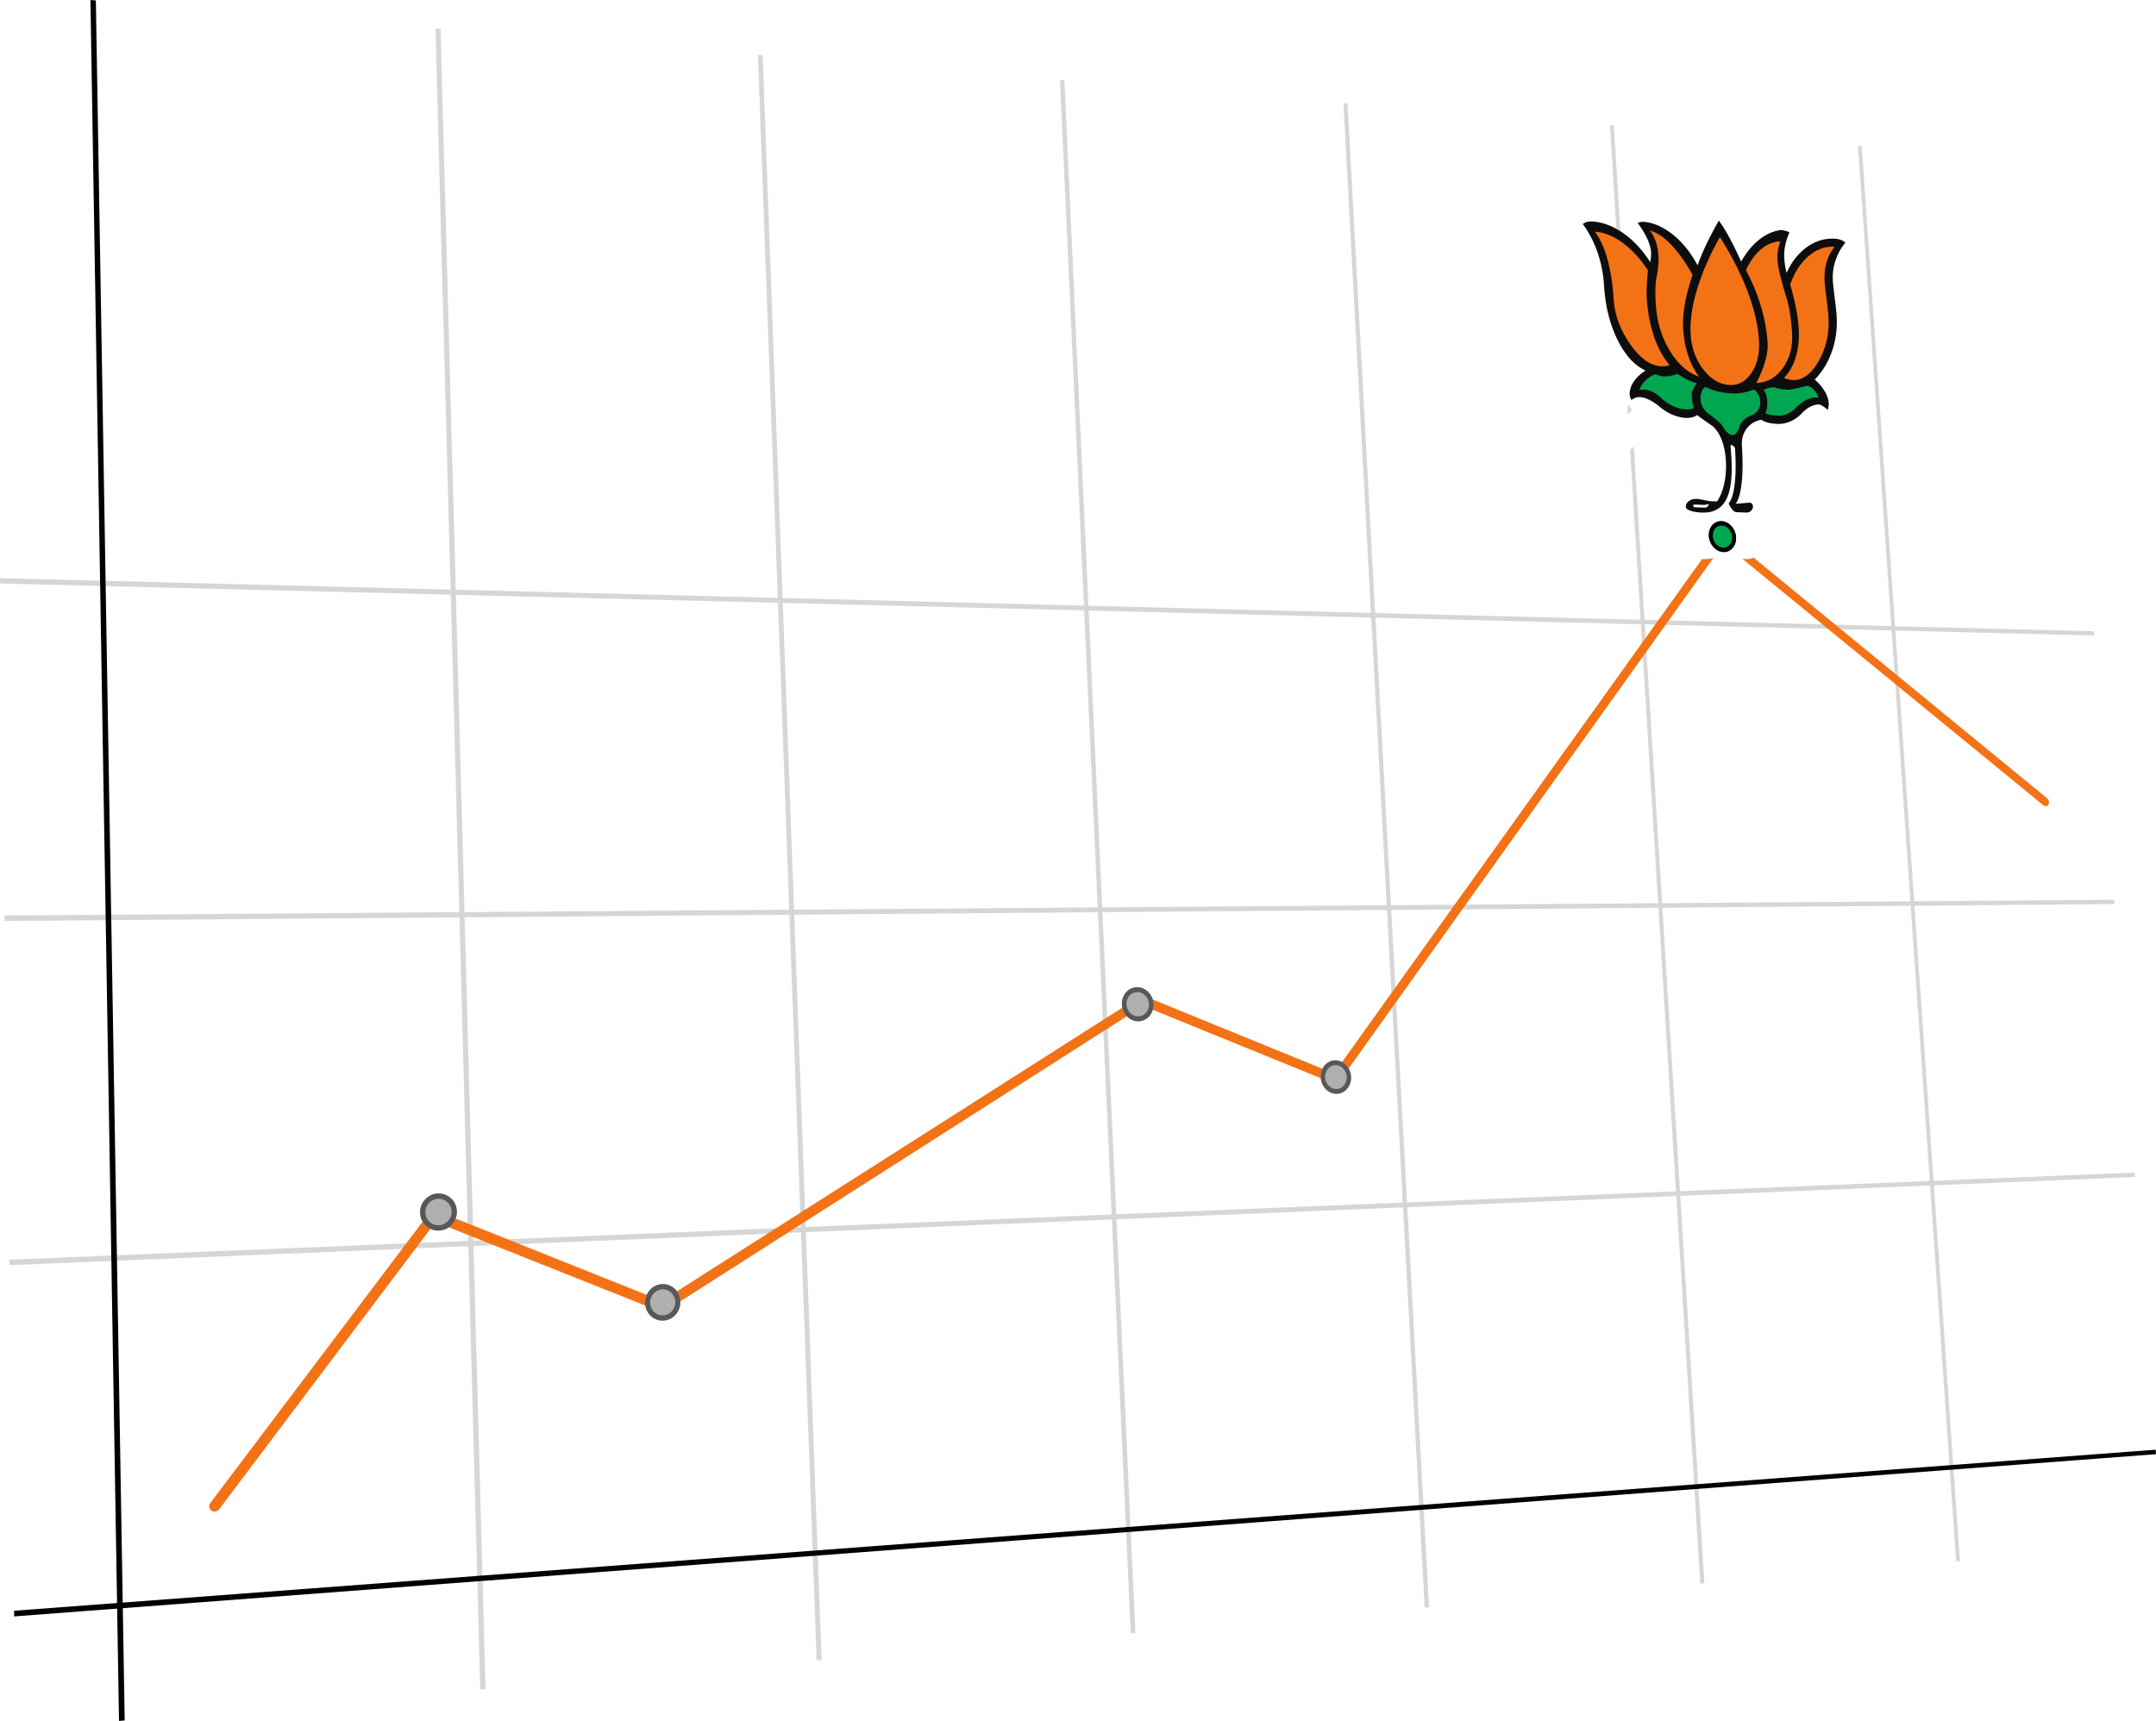 <svg id="img_mission" xmlns="http://www.w3.org/2000/svg" xmlns:xlink="http://www.w3.org/1999/xlink" width="446.378" height="356.376" viewBox="0 0 446.378 356.376">
  <defs>
    <filter id="path14" x="301.358" y="24.797" width="110.746" height="116.299" filterUnits="userSpaceOnUse">
      <feOffset dy="8" input="SourceAlpha"/>
      <feGaussianBlur stdDeviation="8" result="blur"/>
      <feFlood flood-opacity="0.161"/>
      <feComposite operator="in" in2="blur"/>
      <feComposite in="SourceGraphic"/>
    </filter>
  </defs>
  <g id="Path_19" data-name="Path 19" transform="translate(90.165 5.883)" fill="none">
    <path d="M.524.043,9.811,343.951" stroke="none"/>
    <path d="M 10.359 343.904 L 9.264 343.999 L -0 0 L 1.048 0.086 L 10.359 343.904 Z" stroke="none" fill="#d6d6d6"/>
  </g>
  <g id="Path_20" data-name="Path 20" transform="translate(156.927 11.38)" fill="none">
    <path d="M.49.04,12.666,332.41" stroke="none"/>
    <path d="M 13.176 332.365 L 12.155 332.454 L 0 0 L 0.981 0.081 L 13.176 332.365 Z" stroke="none" fill="#d6d6d6"/>
  </g>
  <g id="Path_21" data-name="Path 21" transform="translate(219.455 16.528)" fill="none">
    <path d="M.46.038,15.135,321.617" stroke="none"/>
    <path d="M 15.612 321.575 L 14.658 321.658 L 0 0 L 0.919 0.076 L 15.612 321.575 Z" stroke="none" fill="#d6d6d6"/>
  </g>
  <g id="Path_22" data-name="Path 22" transform="translate(278.138 21.36)" fill="none">
    <path d="M.432.035,17.274,311.5" stroke="none"/>
    <path d="M 17.721 311.465 L 16.826 311.542 L -0 -0 L 0.864 0.071 L 17.721 311.465 Z" stroke="none" fill="#d6d6d6"/>
  </g>
  <g id="Path_23" data-name="Path 23" transform="translate(333.32 25.904)" fill="none">
    <path d="M.406.033,19.127,302.007" stroke="none"/>
    <path d="M 19.547 301.971 L 18.708 302.044 L -0 -0 L 0.813 0.067 L 19.547 301.971 Z" stroke="none" fill="#d6d6d6"/>
  </g>
  <g id="Path_24" data-name="Path 24" transform="translate(384.678 30.133)" fill="none">
    <path d="M.384.032,20.717,293.181" stroke="none"/>
    <path d="M 21.112 293.147 L 20.321 293.215 L -0 0 L 0.767 0.063 L 21.112 293.147 Z" stroke="none" fill="#d6d6d6"/>
  </g>
  <g id="Path_11" data-name="Path 11" transform="translate(2.92 300.209)" fill="none">
    <path d="M.008,33.933,443.423.461" stroke="none"/>
    <path d="M 443.457 0.923 L 0.016 34.519 L 0 33.347 L 443.388 -0 L 443.457 0.923 Z" stroke="none" fill="#000"/>
  </g>
  <g id="Path_14" data-name="Path 14" transform="translate(1.927 242.815)" fill="none">
    <path d="M.008,18.609,440.1.455" stroke="none"/>
    <path d="M 440.13 0.909 L 0.016 19.183 L 0 18.035 L 440.062 0 L 440.13 0.909 Z" stroke="none" fill="#d6d6d6"/>
  </g>
  <g id="Path_16" data-name="Path 16" transform="translate(0.954 186.327)" fill="none">
    <path d="M.008,3.824,436.817.447" stroke="none"/>
    <path d="M 436.85 0.894 L 0.015 4.387 L 0 3.261 L 436.783 0 L 436.85 0.894 Z" stroke="none" fill="#d6d6d6"/>
  </g>
  <g id="Path_18" data-name="Path 18" transform="translate(0 119.731)" fill="none">
    <path d="M.008.551,433.586,11.435" stroke="none"/>
    <path d="M 433.619 11.875 L 0.015 1.103 L 0 -0 L 433.553 10.995 L 433.619 11.875 Z" stroke="none" fill="#d6d6d6"/>
  </g>
  <g id="Path_12" data-name="Path 12" transform="translate(18.722)" fill="none">
    <path d="M.562.046,6.506,356.325" stroke="none"/>
    <path d="M 7.095 356.274 L 5.918 356.376 L 0 0 L 1.123 0.092 L 7.095 356.274 Z" stroke="none" fill="#000"/>
  </g>
  <g id="Path_7" data-name="Path 7" transform="translate(38.751 99.045)" fill="none" stroke-linecap="round" stroke-linejoin="round">
    <path d="M5.712,212.839l45.356-60.157,47.307,18.873,99.43-63.415,39.933,16.279L317.918,12.271l66.8,54.735" stroke="none"/>
    <path d="M 5.733 213.981 C 5.67 213.985 5.606 213.984 5.543 213.978 C 5.48 213.972 5.417 213.96 5.356 213.943 C 5.294 213.926 5.234 213.904 5.175 213.876 C 5.117 213.848 5.06 213.814 5.006 213.775 C 4.881 213.684 4.781 213.571 4.708 213.444 C 4.636 213.318 4.589 213.178 4.571 213.034 C 4.553 212.889 4.563 212.74 4.601 212.595 C 4.64 212.45 4.707 212.308 4.805 212.179 L 50.203 152.023 C 50.254 151.955 50.312 151.894 50.375 151.841 C 50.438 151.788 50.506 151.743 50.578 151.706 C 50.65 151.668 50.725 151.639 50.803 151.619 C 50.88 151.598 50.96 151.586 51.04 151.583 C 51.077 151.582 51.114 151.582 51.151 151.585 C 51.188 151.587 51.225 151.591 51.262 151.598 C 51.299 151.604 51.335 151.612 51.372 151.622 C 51.408 151.632 51.444 151.645 51.48 151.659 L 98.281 170.354 L 197.31 107.269 C 197.344 107.247 197.38 107.228 197.416 107.211 C 197.452 107.195 197.489 107.181 197.527 107.169 C 197.564 107.158 197.603 107.15 197.641 107.143 C 197.68 107.137 197.719 107.134 197.759 107.133 C 197.788 107.133 197.817 107.134 197.847 107.136 C 197.876 107.139 197.906 107.143 197.935 107.149 C 197.965 107.154 197.994 107.161 198.023 107.17 C 198.052 107.178 198.081 107.188 198.109 107.2 L 237.417 123.244 L 317.271 11.652 C 317.307 11.601 317.348 11.557 317.392 11.519 C 317.436 11.481 317.484 11.45 317.535 11.425 C 317.585 11.401 317.638 11.383 317.692 11.371 C 317.747 11.36 317.803 11.355 317.859 11.357 C 317.901 11.358 317.942 11.364 317.983 11.372 C 318.025 11.381 318.066 11.393 318.107 11.409 C 318.148 11.425 318.188 11.445 318.228 11.468 C 318.267 11.491 318.306 11.518 318.344 11.549 L 385.107 66.284 C 385.196 66.357 385.27 66.447 385.328 66.547 C 385.385 66.647 385.426 66.757 385.45 66.87 C 385.473 66.983 385.478 67.1 385.464 67.213 C 385.451 67.326 385.417 67.436 385.364 67.536 C 385.331 67.596 385.293 67.649 385.251 67.694 C 385.208 67.74 385.162 67.778 385.112 67.809 C 385.061 67.84 385.008 67.863 384.953 67.879 C 384.898 67.894 384.84 67.902 384.782 67.902 C 384.744 67.902 384.705 67.898 384.666 67.891 C 384.628 67.884 384.589 67.873 384.551 67.859 C 384.512 67.844 384.474 67.826 384.437 67.804 C 384.399 67.783 384.363 67.757 384.327 67.728 L 318.122 13.51 L 238.45 125.049 C 238.41 125.105 238.364 125.156 238.314 125.2 C 238.265 125.244 238.211 125.281 238.155 125.312 C 238.099 125.342 238.039 125.366 237.978 125.382 C 237.917 125.399 237.854 125.408 237.79 125.41 C 237.762 125.411 237.734 125.41 237.706 125.408 C 237.677 125.406 237.649 125.402 237.621 125.397 C 237.593 125.392 237.564 125.385 237.536 125.377 C 237.508 125.368 237.48 125.359 237.452 125.348 L 197.923 109.252 L 98.914 172.473 C 98.876 172.497 98.836 172.519 98.795 172.538 C 98.755 172.557 98.713 172.574 98.671 172.587 C 98.628 172.601 98.585 172.611 98.542 172.619 C 98.498 172.627 98.455 172.632 98.411 172.634 C 98.375 172.636 98.339 172.636 98.304 172.634 C 98.268 172.632 98.233 172.628 98.197 172.622 C 98.162 172.616 98.127 172.608 98.092 172.599 C 98.057 172.589 98.023 172.578 97.989 172.564 L 51.427 154.012 L 6.619 213.498 C 6.563 213.571 6.501 213.636 6.434 213.694 C 6.367 213.751 6.294 213.801 6.219 213.841 C 6.143 213.881 6.063 213.914 5.982 213.937 C 5.901 213.961 5.817 213.976 5.733 213.981 Z" stroke="none" fill="#f47216"/>
  </g>
  <g id="Group_5" data-name="Group 5" transform="translate(301.358 24.797)">
    <g transform="matrix(1, 0, 0, 1, -301.36, -24.8)" filter="url(#path14)">
      <path id="path14-2" data-name="path14" d="M36.965,22.713l-.136-.19-1.354-1.845,1.6-.812.088-.041.094-.041.094-.037.094-.036.1-.033.1-.03.1-.03.121-.031.13-.026.132-.02.132-.015.134-.009.136,0,.134,0,.129.007.222.018.218.023.22.028.219.033.218.038.218.043.22.048.217.053.217.057.219.063L41.2,20l.216.072.217.076.218.082.216.087.214.091.214.1.215.1.215.105.214.11.213.114.213.119.213.124.211.128.21.132.211.137.211.142.209.145.209.15.209.155.208.159.206.163.206.167.205.171.2.174.2.178.2.18.2.185.2.187.193.191.191.193.19.2.187.2.184.2.183.207.181.21.179.214.176.216.175.219.173.223.171.226.168.229.167.233.165.235.006.009.069-.163.122-.279.125-.283.128-.285.132-.288.135-.291.139-.295.143-.3.146-.3.149-.3.152-.308.157-.311.159-.314.163-.317.166-.32.17-.324.173-.327.177-.33.18-.333.184-.337.187-.339.191-.343,1.127-2.013,1.413,1.908.143.2.143.2.143.208.144.214.144.22.145.225.144.23.145.234.146.241.147.246.147.252.148.256.149.263.15.269.15.272.151.278.152.285.153.29.153.3.154.3.155.307.156.313.156.318.158.323v0l.062-.087.243-.321.248-.312.254-.3.259-.293.264-.284.27-.275.275-.268.28-.256.285-.248.291-.239.3-.229.3-.218.3-.206.305-.194.308-.183.312-.171.314-.16.317-.147.32-.135.324-.123.327-.111.329-.1.332-.086.335-.074.338-.061.449-.064.265.023.148.017.149.021.146.025.146.029.148.034.146.038.14.041.127.039.122.039.125.041.12.042.12.043.12.044.118.045,1.8.713-.785,1.84-.064.157-.062.155-.059.155-.057.155-.055.154-.052.154-.05.153-.047.151-.046.154-.044.152L69.735,26l-.039.15-.036.151-.035.151-.032.148-.029.147-.026.144-.024.143-.021.143-.013.1.143-.171.153-.177.156-.174.158-.17.16-.167.163-.163.165-.16.168-.156.17-.153.173-.15.175-.146.177-.143.18-.139.183-.136.184-.131.186-.129.189-.125.19-.12.19-.114.192-.111.194-.107.195-.1.2-.1.2-.093.2-.089.2-.085.2-.079.2-.075.2-.07.205-.066.2-.061.206-.057.209-.052.209-.047.208-.042.21-.038.213-.034.213-.028.212-.024.214-.019.216-.014.217-.01.217,0h.217l.218,0,.221.009.224.014.19.017.194.024.194.031.191.038.19.044.189.053.187.061.185.068.186.078.186.088.185.1.18.109.177.119.173.131.169.143,1.356,1.28-1.1,1.364-.144.188-.14.192-.135.194-.13.2-.125.2-.12.2-.115.2-.11.206-.105.209-.1.212-.1.216-.091.216-.087.22-.082.224-.077.225-.071.227-.066.225-.06.225-.054.223-.048.222-.042.222-.037.222-.031.221-.025.219-.02.22-.015.219-.01.218,0,.217,0,.218.006.217.012.224.01.135.012.154.014.166.015.173.017.182.019.194.021.2.022.211.024.22.026.231.028.241.029.248.031.257.033.269.035.277.036.287.037.29.036.284.034.276.032.268.031.259.029.251.027.242.026.233.024.225.022.217.021.21.019.2.017.193.016.185.014.177.012.172.016.259.013.262.011.262.007.26,0,.259v.26l0,.259-.005.257-.008.256-.011.257-.014.255-.018.255-.02.253-.024.254-.027.253-.03.251-.033.25-.036.251-.04.249-.042.248-.045.246-.048.246-.052.247-.055.245-.057.242-.061.243-.064.242-.067.24-.07.239-.073.24-.076.238-.079.237-.082.236-.084.233-.087.231-.09.23-.092.227-.095.224-.1.223-.1.221-.1.218-.105.217-.109.214-.111.212-.113.211-.117.208-.118.205-.121.2-.124.2-.126.2-.128.2-.132.195-.134.193-.137.19-.139.188-.142.186-.144.183-.019.024.025.029.15.178.147.182.143.185.138.187.134.19.13.194.126.2.12.2.117.2.111.2.107.2.1.206.094.207.089.21.082.212.075.212.069.213.062.216.056.218.049.218.041.218.034.22.026.219.021.24.006.223-.008.232-.02.223-.028.222-.036.224-.043.233-.051.243-.51,2.244-1.724-1.451-.134-.11-.125-.1-.118-.09-.109-.081-.1-.07-.09-.061-.08-.051-.069-.042-.055-.03-.035-.017H75.27l-.061,0-.065.005-.065.008-.069.011-.071.013-.074.017-.078.02-.08.023-.081.026-.085.03-.088.034-.089.037-.092.041-.093.045-.092.047L74,60.98l-.092.053-.093.057-.093.06-.094.065-.095.068-.1.073-.1.077-.1.08-.1.084-.1.089-.1.092-.1.1-.1.1-.117.123-.156.157-.158.151-.16.147L72,62.695l-.165.137-.168.133-.17.127-.173.124-.176.118-.177.113-.179.108-.183.1-.185.1-.188.094-.19.088-.191.083-.192.078-.193.072-.193.067-.195.061-.195.056-.2.05-.2.045-.2.04-.2.033-.2.028-.2.022-.2.017-.2.011-.2,0h-.2l-.2-.006-.156-.009-.147-.01-.143-.01-.144-.012-.143-.014-.138-.015-.137-.016-.138-.018-.135-.02-.132-.021-.129-.023-.13-.024L64.9,64.38l-.125-.027-.123-.029-.13-.032-.237-.067-.234-.074-.229-.083-.227-.091-.221-.1-.1-.048-.136.039-.168.056-.161.062-.155.068-.149.075-.144.082-.138.087-.133.094-.128.1-.124.108-.12.114-.115.121-.112.129-.109.137-.1.141-.093.142-.084.142-.076.143-.068.143-.06.145-.053.145-.045.146-.039.149-.032.151-.025.154-.019.158-.012.161-.006.167v.171l.009.2.017.266.017.284.016.282.014.279.014.276.012.275.011.272.009.268.009.265.007.264.006.261,0,.258,0,.255,0,.255v.743l0,.244,0,.241-.005.238-.007.235-.008.234-.009.231-.01.227-.012.226-.013.224-.015.221-.016.218-.017.215-.018.214-.02.212-.022.212-.045.4-.052.4-.057.385-.062.373-.068.361-.073.348.512-.04.232.022.2.042.2.067.193.09.186.11.175.13.158.141.14.148.133.161.126.182.115.2.1.211.081.218.063.227.043.226.024.231.005.317-.029.326-.065.315-.1.3-.126.272-.149.245-.166.217-.182.193-.194.171-.209.151-.223.127-.236.1-.243.076-.247.051-.252.026-.228,0-2.146-.08-.238-.03-.277-.078-.256-.112-.236-.136-.215-.154-.2-.165-.183-.176-.173-.185-.166-.2-.156-.2-.094-.134-.161.149-.17.146-.175.139-.18.131-.185.124-.189.116-.194.109-.2.1-.2.094-.206.086-.21.079-.213.071-.217.064-.221.056-.224.049-.227.042-.231.035-.234.027-.237.021-.24.014-.243.007h-.246l-.246-.005-.2-.009-.189-.01-.185-.013-.184-.015-.18-.018-.176-.02-.174-.022-.172-.025-.171-.028-.166-.03-.163-.033-.163-.036-.159-.039-.155-.041-.154-.045-.165-.052-.3-.11-.3-.134-.3-.168-.3-.219-.308-.3-.294-.4-.228-.516-.1-.52v-.465l.052-.4.1-.376.146-.344.182-.305.207-.267.226-.231.233-.194.144-.1.135-.087.138-.081.142-.073.146-.067.149-.06.15-.052.152-.045.155-.039.157-.032.159-.026.161-.019.16-.013.163-.007.165,0,.169,0,.172.011.183.018.193.024.2.03.217.036.231.042.245.048.253.052.24.049.215.042.2.035.174.029.154.022.13.017.106.01.094.006.466.019.057-.106.092-.185.089-.191.086-.2.082-.2.079-.208.076-.212.072-.218.069-.223.066-.23.062-.235.058-.24.055-.247.051-.251.046-.252.042-.254.037-.257.033-.26.029-.263.024-.266.02-.268.015-.272.01-.274.006-.277v-.28l0-.283-.007-.285-.012-.289-.017-.291-.019-.264-.023-.257-.027-.253-.031-.248-.035-.244-.039-.239-.042-.234-.046-.23-.05-.225-.053-.22-.057-.216-.061-.212-.064-.207-.067-.2-.071-.2-.075-.195-.077-.189-.078-.178-.079-.169-.081-.162-.082-.153-.084-.145-.084-.138-.086-.13-.087-.123-.087-.115-.088-.109-.089-.1-.09-.1-.091-.09-.092-.084-.06-.051-.292-.2-.334-.232-.313-.218-.292-.2-.271-.19L50.7,63.47l-.23-.163-.21-.15-.19-.137-.043-.032-.085.035-.184.066-.185.058-.189.051-.191.043L49,63.277l-.195.029-.2.022-.2.014-.2.008h-.2l-.2-.006-.2-.012-.2-.017-.2-.022-.2-.026-.2-.031-.2-.035-.2-.041-.2-.045-.2-.05-.2-.055-.2-.059-.2-.063-.2-.068-.2-.073-.2-.077-.2-.083-.2-.088-.2-.092-.2-.1-.2-.1-.2-.106-.2-.11-.2-.115-.2-.119-.2-.125-.194-.128-.192-.132-.193-.137-.192-.142-.19-.146-.187-.149-.177-.145-.124-.1-.117-.093-.116-.09-.116-.087-.114-.084-.112-.08-.113-.078-.114-.076-.113-.073-.111-.069-.109-.066-.111-.064-.11-.061-.107-.058-.108-.055-.108-.053-.108-.051-.1-.047-.1-.042-.1-.04-.1-.036-.092-.033-.09-.03-.089-.027-.085-.024-.08-.02-.078-.017-.075-.014-.073-.012-.07-.009-.066-.007-.062,0-.067,0h-.06l-.059,0-.059.007-.058.01-.057.012-.057.015-.057.018-.057.021-.057.024-.057.028-.058.032-.06.036-.06.04-.061.044-1.394,1.1-.871-1.852L35.1,58.5l-.039-.088-.041-.092-.04-.094-.037-.09L34.9,58.05l-.039-.1-.042-.118-.04-.12-.037-.124-.035-.132-.029-.132-.026-.137-.019-.144-.014-.145-.009-.259v-.25l.013-.247.023-.243.034-.243.044-.239.054-.235.064-.233.073-.228L35,54.5l.091-.222.1-.216.107-.215.115-.211.122-.208.129-.2.136-.2.142-.2.149-.195.155-.19.16-.185.166-.181.085-.087-.12-.1-.225-.192-.223-.2-.221-.208-.217-.213-.213-.219-.211-.226-.208-.234-.2-.239-.2-.245-.2-.253-.195-.258-.191-.263-.188-.27-.186-.277-.183-.284-.179-.288-.176-.294-.174-.3-.171-.307-.167-.311-.164-.318-.163-.324-.159-.33-.154-.332-.15-.335-.146-.337-.141-.34-.137-.343-.133-.346-.129-.349L31,43.1l-.12-.354-.115-.356-.112-.36-.107-.362-.1-.365-.1-.367-.095-.37-.09-.373-.086-.375L30,39.443l-.078-.381-.073-.383-.069-.385-.065-.387-.061-.39-.056-.394-.052-.4-.048-.4-.044-.4-.04-.4-.036-.4-.031-.408-.027-.4-.014-.225-.016-.213-.017-.214-.019-.214-.021-.212-.022-.209-.024-.21-.026-.211-.027-.209-.029-.206-.03-.206-.032-.206-.033-.2-.035-.2-.037-.2-.039-.2-.04-.2-.042-.2-.043-.2-.045-.2-.047-.2-.048-.2-.05-.195-.052-.194-.054-.2L28.421,29l-.056-.191-.058-.191-.06-.191-.061-.189-.062-.186-.064-.184-.135-.379-.138-.367-.143-.36L27.5,26.4l-.154-.351-.159-.344-.164-.338-.17-.334-.175-.329-.18-.321-.185-.316-.191-.311-.2-.307-.2-.3-.207-.3-1.2-1.638L25.5,20.184l.161-.122.168-.109.173-.1.179-.087.184-.075.187-.063.189-.053.19-.043.192-.035.2-.026.2-.018.2-.01.2,0,.2,0,.2.011.229.018.225.023.226.027.225.032.224.036.225.04.225.044.223.049.224.053.225.058.224.062.223.067.224.07.223.076.223.079.222.084.222.088.222.093.221.1.22.1.22.1.221.11.22.114.218.117.218.121.219.126.218.13.217.133.217.137.217.142.217.147.215.15.214.152.214.158.213.161.21.164.208.166.207.17.205.173.2.176.2.179.2.183.2.186.2.189.13.129,0-.009-.1-.176-.1-.178-.108-.181-.112-.183-.115-.183-.12-.184-.124-.186L37.1,22.9l-.132-.189" transform="translate(301.36 24.8)" fill="#fff"/>
    </g>
    <path id="path16" d="M24.852,62.509q-.357-.014-.684-.043t-.624-.076q-.3-.046-.563-.109t-.5-.141a3.168,3.168,0,0,1-.415-.169,1.6,1.6,0,0,1-.3-.191.8.8,0,0,1-.187-.212.528.528,0,0,1-.073-.234A1.293,1.293,0,0,1,21.525,61a1.211,1.211,0,0,1,.109-.312,1.405,1.405,0,0,1,.2-.287,1.917,1.917,0,0,1,.283-.262,2.083,2.083,0,0,1,.349-.215,2.253,2.253,0,0,1,.394-.148,2.69,2.69,0,0,1,.439-.081,3.433,3.433,0,0,1,.484-.013q.119,0,.273.022t.341.046q.187.029.409.071t.477.1q.256.054.477.1t.408.071q.187.029.34.046t.272.022l1.187.047a8.861,8.861,0,0,0,.478-.822q.222-.432.409-.907t.34-.991q.153-.517.272-1.076t.2-1.139q.079-.58.117-1.181t.037-1.222q0-.622-.043-1.264-.038-.59-.113-1.15t-.186-1.088q-.112-.529-.26-1.027t-.333-.965a9.521,9.521,0,0,0-.4-.877,7.444,7.444,0,0,0-.453-.763,5.966,5.966,0,0,0-.508-.649,5,5,0,0,0-.564-.535q-.726-.5-1.283-.893t-.945-.67q-.388-.279-.606-.445a2.45,2.45,0,0,1-.266-.221q-.128.08-.261.15t-.27.127q-.137.058-.278.105t-.287.083q-.146.036-.3.061t-.305.039q-.155.014-.314.017t-.323,0q-.343-.017-.687-.066t-.692-.132q-.347-.082-.7-.2t-.7-.262q-.352-.148-.7-.328t-.688-.393q-.342-.213-.678-.457t-.667-.522q-.268-.222-.534-.42t-.531-.373q-.265-.174-.529-.325t-.526-.277q-.262-.126-.512-.224t-.486-.166a4.434,4.434,0,0,0-.46-.108,3.507,3.507,0,0,0-.434-.05q-.12-.006-.238,0t-.233.021q-.115.016-.228.043t-.223.065q-.11.038-.218.087t-.213.109q-.105.06-.208.131t-.2.153q-.035-.072-.067-.143t-.063-.143q-.031-.071-.06-.143t-.056-.142q-.027-.071-.048-.138t-.036-.128q-.015-.062-.024-.119t-.012-.11a3.705,3.705,0,0,1,.019-.666,3.986,3.986,0,0,1,.139-.668,4.656,4.656,0,0,1,.259-.67,5.774,5.774,0,0,1,.379-.672,6.755,6.755,0,0,1,.484-.653,7.491,7.491,0,0,1,.576-.613,8.586,8.586,0,0,1,.668-.573q.357-.276.76-.532a8.966,8.966,0,0,1-1.658-.992,10.977,10.977,0,0,1-1.524-1.4,14.632,14.632,0,0,1-1.39-1.806,20.315,20.315,0,0,1-1.255-2.213A24.8,24.8,0,0,1,6.264,24.16a27.21,27.21,0,0,1-.815-2.689Q5.1,20.082,4.884,18.6t-.317-3.047q-.057-.923-.17-1.819t-.283-1.765q-.17-.869-.4-1.711T3.207,8.6q-.283-.816-.615-1.587t-.711-1.5Q1.5,4.788,1.074,4.1T.17,2.782a1.677,1.677,0,0,1,.183-.15A1.812,1.812,0,0,1,.56,2.506a2.061,2.061,0,0,1,.231-.1,2.436,2.436,0,0,1,.255-.079q.134-.034.275-.056t.292-.033q.15-.011.308-.01t.324.012a10.547,10.547,0,0,1,1.6.239,11.566,11.566,0,0,1,1.592.488A13.43,13.43,0,0,1,7.022,3.7,16.249,16.249,0,0,1,8.6,4.687a18.066,18.066,0,0,1,1.529,1.205,19.572,19.572,0,0,1,1.431,1.4q.691.745,1.333,1.585t1.237,1.776q.054-.324.091-.614t.058-.547q.021-.257.025-.48T14.3,8.594a5.581,5.581,0,0,0-.079-.642q-.06-.331-.16-.682t-.24-.722q-.14-.371-.321-.762T13.107,5q-.213-.4-.457-.8t-.522-.815q-.277-.411-.586-.828.058-.03.119-.058t.127-.053q.065-.025.135-.048t.142-.043q.073-.021.15-.035t.159-.021q.081-.007.167-.008t.175.006a8.761,8.761,0,0,1,1.521.246,9.9,9.9,0,0,1,1.517.52,12.006,12.006,0,0,1,1.514.794A15.228,15.228,0,0,1,18.78,4.92a17.273,17.273,0,0,1,1.454,1.3,18.971,18.971,0,0,1,1.343,1.5q.644.8,1.233,1.694T23.933,11.3q.322-.937.758-1.986t.984-2.206q.548-1.158,1.209-2.425t1.433-2.642q.512.684,1.057,1.557T30.5,5.538q.579,1.062,1.193,2.314t1.261,2.692q.39-.706.817-1.343t.89-1.2a14.058,14.058,0,0,1,.963-1.065,12.8,12.8,0,0,1,1.036-.927,10.879,10.879,0,0,1,1.088-.769,9.372,9.372,0,0,1,1.12-.592,8.482,8.482,0,0,1,1.151-.415A8.155,8.155,0,0,1,41.2,3.99q.116.008.23.023t.227.035q.113.021.224.048t.222.06l.218.069.215.072.212.076.208.08q-.149.344-.279.688t-.24.687q-.11.343-.2.686t-.161.685q-.071.342-.118.675t-.073.657q-.025.324-.027.639t.018.621q.03.443.075.857t.107.8q.062.385.14.742t.172.685a15.614,15.614,0,0,1,.848-1.646,13.329,13.329,0,0,1,.993-1.447,11.905,11.905,0,0,1,1.137-1.249,11.256,11.256,0,0,1,1.281-1.051,10,10,0,0,1,1.38-.818,8.823,8.823,0,0,1,1.434-.552,8.5,8.5,0,0,1,1.489-.286,8.992,8.992,0,0,1,1.543-.021q.157.011.308.032t.295.052q.144.031.282.072t.269.093q.131.051.253.112a2.658,2.658,0,0,1,.232.132,2.467,2.467,0,0,1,.212.152,2.369,2.369,0,0,1,.192.171q-.34.412-.638.851t-.554.9q-.256.466-.469.958t-.384,1.011q-.171.519-.29,1.039T52,12.43q-.068.522-.083,1.046t.02,1.049q.021.305.055.681t.083.822q.048.446.11.963t.138,1.1q.076.587.138,1.1t.11.964q.048.447.083.823t.056.682q.066.968.041,1.911t-.14,1.864a18.037,18.037,0,0,1-.826,3.586,17.285,17.285,0,0,1-.672,1.681,15.773,15.773,0,0,1-.825,1.552,14.918,14.918,0,0,1-.979,1.423,14.685,14.685,0,0,1-1.133,1.294q.32.273.609.559t.546.585q.257.3.483.611t.42.638q.194.325.345.646a6.145,6.145,0,0,1,.258.637A5.224,5.224,0,0,1,51,39.28a4.625,4.625,0,0,1,.085.62,1.836,1.836,0,0,1,0,.238q-.009.136-.033.3t-.064.372q-.04.2-.1.438-.32-.272-.592-.478t-.5-.345a2.823,2.823,0,0,0-.4-.212.96.96,0,0,0-.307-.08,2.725,2.725,0,0,0-.413.011,3.218,3.218,0,0,0-.43.074,3.973,3.973,0,0,0-.448.137,5.043,5.043,0,0,0-.937.464q-.235.148-.468.329t-.464.393q-.231.213-.46.458-.27.277-.556.519t-.586.45a6.974,6.974,0,0,1-.617.38,6.844,6.844,0,0,1-1.311.548,6.216,6.216,0,0,1-.665.16,5.891,5.891,0,0,1-.668.083,5.8,5.8,0,0,1-.669.006q-.277-.014-.535-.037t-.5-.056q-.239-.033-.458-.076t-.419-.1q-.2-.053-.384-.116t-.353-.135q-.169-.073-.322-.155t-.29-.175a5.248,5.248,0,0,0-.9.233,4.585,4.585,0,0,0-.808.38,4.467,4.467,0,0,0-.711.527,4.882,4.882,0,0,0-.614.675,5.055,5.055,0,0,0-.487.78,4.835,4.835,0,0,0-.33.845,5.126,5.126,0,0,0-.172.909,5.962,5.962,0,0,0-.013.973q.073,1.126.108,2.164t.031,1.989q0,.951-.047,1.814t-.124,1.639q-.082.776-.2,1.443T32.6,58.9a8.019,8.019,0,0,1-.347,1,4.719,4.719,0,0,1-.42.786l2.926-.232a.514.514,0,0,1,.115.018.534.534,0,0,1,.109.043.634.634,0,0,1,.1.069.827.827,0,0,1,.1.095.889.889,0,0,1,.084.111.8.8,0,0,1,.063.119.783.783,0,0,1,.041.127.835.835,0,0,1,.02.135,1.266,1.266,0,0,1-.01.268,1.119,1.119,0,0,1-.066.249,1.153,1.153,0,0,1-.123.229,1.374,1.374,0,0,1-.179.21,1.419,1.419,0,0,1-.218.174,1.269,1.269,0,0,1-.24.121,1.294,1.294,0,0,1-.262.068,1.5,1.5,0,0,1-.284.015l-2.065-.079a.606.606,0,0,1-.183-.037.961.961,0,0,1-.194-.1,1.641,1.641,0,0,1-.206-.16,2.764,2.764,0,0,1-.217-.221q-.111-.126-.216-.269t-.2-.3q-.1-.16-.192-.338t-.179-.372a3.565,3.565,0,0,0,.427-.686,6.352,6.352,0,0,0,.353-.914,10.968,10.968,0,0,0,.279-1.142q.121-.628.205-1.37t.13-1.567q.046-.825.053-1.734t-.024-1.9q-.031-.992-.1-2.067a.569.569,0,0,0-.025-.135.606.606,0,0,0-.058-.128.752.752,0,0,0-.09-.121,1.028,1.028,0,0,0-.123-.114,1.149,1.149,0,0,0-.144-.1,1.058,1.058,0,0,0-.317-.118,1.141,1.141,0,0,0-.172-.021l.158,2.429q.1,1.527.082,2.847a22.944,22.944,0,0,1-.151,2.433,13.718,13.718,0,0,1-.385,2.018,8.024,8.024,0,0,1-.619,1.6,5.323,5.323,0,0,1-.863,1.213,4.452,4.452,0,0,1-1.117.848,4.949,4.949,0,0,1-1.372.483,6.955,6.955,0,0,1-1.628.117" transform="translate(26.181 18.839)" fill="#0d0d0d"/>
    <path id="path18" d="M3.632,28.46a4.269,4.269,0,0,0,1.516-.187,4.839,4.839,0,0,0,1.416-.729,7.311,7.311,0,0,0,1.315-1.269,12.384,12.384,0,0,0,1.215-1.807,15.825,15.825,0,0,0,1-2.13,15.524,15.524,0,0,0,.662-2.239,16.3,16.3,0,0,0,.328-2.349,18.213,18.213,0,0,0,0-2.459q-.021-.306-.055-.682t-.083-.823q-.048-.447-.11-.965t-.138-1.106q-.076-.588-.138-1.105t-.11-.964q-.048-.447-.083-.822T10.3,8.142q-.036-.526-.03-1.038t.054-1.011q.048-.5.138-.984t.222-.956q.132-.471.3-.913a9.021,9.021,0,0,1,.382-.852,8.51,8.51,0,0,1,.46-.791,8.3,8.3,0,0,1,.539-.73A7.044,7.044,0,0,0,10.941.91a6.824,6.824,0,0,0-1.377.333,7.5,7.5,0,0,0-1.324.624,9.172,9.172,0,0,0-1.271.916A10.907,10.907,0,0,0,5.8,3.95,12.09,12.09,0,0,0,4.774,5.323,14.145,14.145,0,0,0,3.9,6.9,17.2,17.2,0,0,0,3.174,8.69q.375,1.3.672,2.5t.516,2.324q.219,1.117.36,2.145t.2,1.967q.055.819.047,1.6t-.081,1.533q-.072.749-.208,1.463T4.347,23.62a12.824,12.824,0,0,1-.454,1.293,10.788,10.788,0,0,1-.565,1.165,9.4,9.4,0,0,1-.675,1.036,8.588,8.588,0,0,1-.786.908l.21.078.213.073.216.069.22.065q.111.032.223.057t.225.044q.113.019.228.032t.231.019" transform="translate(66.115 25.448)" fill="#f47216"/>
    <path id="path20" d="M2.546,29.874a7.216,7.216,0,0,0,1.634-.26A6.517,6.517,0,0,0,5.653,29a7.012,7.012,0,0,0,1.312-.977,8.785,8.785,0,0,0,1.151-1.334,9.838,9.838,0,0,0,.919-1.592,10.152,10.152,0,0,0,.614-1.751,11.549,11.549,0,0,0,.31-1.912,14.164,14.164,0,0,0,.007-2.072q-.085-1.264-.214-2.39t-.3-2.114q-.174-.988-.393-1.839a16.056,16.056,0,0,0-.483-1.564q-.375-1.3-.664-2.378t-.49-1.942q-.2-.862-.317-1.506a10.124,10.124,0,0,1-.143-1.07q-.019-.289-.024-.569t.007-.55q.011-.27.037-.531t.067-.512q.041-.251.093-.493t.116-.474q.064-.233.139-.456T7.555.531A5.737,5.737,0,0,0,6.506.655,5.91,5.91,0,0,0,5.487.971a6.692,6.692,0,0,0-.99.509,8.161,8.161,0,0,0-.961.7,9.971,9.971,0,0,0-.9.87,11.065,11.065,0,0,0-.82,1.008,12.731,12.731,0,0,0-.735,1.147Q.731,5.818.427,6.5q.481.9.913,1.813t.816,1.836q.384.924.72,1.859T3.5,13.886q.288.947.519,1.893t.406,1.891q.175.945.294,1.889T4.9,21.445a9.109,9.109,0,0,1,.013.915q-.016.469-.078.961t-.169,1.008q-.108.516-.261,1.055t-.346,1.089q-.193.55-.425,1.111t-.5,1.134q-.272.573-.583,1.156" transform="translate(59.695 24.657)" fill="#f47216"/>
    <path id="path22" d="M13.709,27.87q.239.013.469,0a4.5,4.5,0,0,0,.451-.04,4.17,4.17,0,0,0,.434-.084,3.991,3.991,0,0,0,.416-.129,13.38,13.38,0,0,1-.947-1.213,15.708,15.708,0,0,1-.854-1.381q-.4-.733-.76-1.55t-.667-1.718q-.31-.9-.559-1.846t-.438-1.934q-.189-.989-.317-2.021t-.2-2.108q-.03-.486-.031-1.095t.028-1.341q.029-.732.087-1.586T10.97,8q-.576-.883-1.188-1.678t-1.26-1.5Q7.873,4.11,7.188,3.489T5.783,2.336A14.725,14.725,0,0,0,4.34,1.391,11.9,11.9,0,0,0,2.9.686,10.031,10.031,0,0,0,1.449.222,9,9,0,0,0,0,0,11.986,11.986,0,0,1,.751,1.146q.357.617.679,1.323t.607,1.5q.285.794.535,1.676t.455,1.831q.2.949.365,1.964t.276,2.1q.116,1.082.187,2.231A17.529,17.529,0,0,0,4.86,18.644a18.731,18.731,0,0,0,1.027,2.334A20.963,20.963,0,0,0,7.261,23.24,17.493,17.493,0,0,0,8.825,25.2a10.912,10.912,0,0,0,1.6,1.424,7.155,7.155,0,0,0,1.628.89,5.5,5.5,0,0,0,1.659.358" transform="translate(28.856 23.181)" fill="#f47216"/>
    <path id="path24" d="M10.217,30.265q-.355-.468-.674-.978t-.6-1.06q-.283-.551-.53-1.143t-.457-1.225q-.211-.633-.38-1.29t-.3-1.337q-.128-.68-.216-1.384t-.134-1.431q-.038-.588-.034-1.207t.047-1.266q.044-.648.128-1.325t.209-1.383q.125-.706.287-1.438t.361-1.487q.2-.756.434-1.537t.508-1.586q-.517-.943-1.049-1.8T6.737,5.753q-.547-.775-1.11-1.465t-1.141-1.3q-.578-.606-1.148-1.1a11.637,11.637,0,0,0-1.13-.864A8.466,8.466,0,0,0,1.1.4,6.408,6.408,0,0,0,0,0,5.308,5.308,0,0,1,.366.47,6.129,6.129,0,0,1,.694,1q.155.281.292.594t.255.656q.118.343.213.7t.167.74q.072.379.121.775t.075.811q.025.4.017.853t-.05.969q-.042.514-.117,1.085t-.184,1.2a8.178,8.178,0,0,0-.194,1.051q-.074.594-.1,1.325t-.011,1.6q.017.868.081,1.873a24.056,24.056,0,0,0,.3,2.6A21.542,21.542,0,0,0,2.133,20.3a20.016,20.016,0,0,0,.843,2.312,19.417,19.417,0,0,0,1.113,2.167,16.746,16.746,0,0,0,1.319,1.914,12.958,12.958,0,0,0,1.461,1.553,10.682,10.682,0,0,0,1.6,1.192,9.69,9.69,0,0,0,1.744.831" transform="translate(40.2 22.943)" fill="#f47216"/>
    <path id="path26" d="M9.358,31.134a4.975,4.975,0,0,0,1.347-.1,4.456,4.456,0,0,0,1.216-.464,5.1,5.1,0,0,0,1.084-.822,7.066,7.066,0,0,0,.953-1.18,8.835,8.835,0,0,0,.76-1.437,9.64,9.64,0,0,0,.5-1.595,11.443,11.443,0,0,0,.25-1.753,14.4,14.4,0,0,0,0-1.911q-.078-1.184-.266-2.413t-.487-2.5q-.3-1.273-.707-2.592t-.927-2.682q-.519-1.364-1.135-2.743t-1.33-2.774Q9.9,4.768,9.091,3.357T7.368.518q-.8,1.428-1.5,2.822T4.582,6.1Q3.987,7.463,3.5,8.792t-.879,2.627q-.388,1.3-.663,2.525t-.437,2.389q-.162,1.16-.21,2.251A19.525,19.525,0,0,0,1.323,20.7,14.863,14.863,0,0,0,1.587,22.7a13.156,13.156,0,0,0,.524,1.873,12.375,12.375,0,0,0,1.83,3.336,10.685,10.685,0,0,0,1.22,1.349,7.846,7.846,0,0,0,1.31.986,6.415,6.415,0,0,0,1.4.624,6.165,6.165,0,0,0,1.487.262" transform="translate(47.353 23.79)" fill="#f47216"/>
    <path id="path28" d="M3.059,6.675a3.858,3.858,0,0,0,.5-.007,4.041,4.041,0,0,0,.5-.072,4.426,4.426,0,0,0,.5-.136,5.03,5.03,0,0,0,.5-.2A5.11,5.11,0,0,0,5.562,6a5.762,5.762,0,0,0,.488-.329q.241-.18.476-.393t.465-.457q.285-.276.572-.514t.577-.436a6.828,6.828,0,0,1,.582-.359,5.891,5.891,0,0,1,.587-.281,4.618,4.618,0,0,1,.577-.2,3.658,3.658,0,0,1,.554-.1,3.071,3.071,0,0,1,.531-.011A2.8,2.8,0,0,1,11.48,3q-.105-.278-.226-.53T11,1.994a4.613,4.613,0,0,0-.291-.422,4.034,4.034,0,0,0-.323-.369,3.353,3.353,0,0,0-.34-.3A2.409,2.409,0,0,0,9.7.681a1.829,1.829,0,0,0-.344-.14A1.545,1.545,0,0,0,9.008.482Q8.216.7,7.57.853t-1.145.259q-.5.1-.85.147a3.236,3.236,0,0,1-.555.035q-.45-.024-.841-.066t-.721-.1a6.04,6.04,0,0,1-.6-.139,3.435,3.435,0,0,1-.48-.175Q2.219.8,2.063.806T1.755.822Q1.6.835,1.456.86t-.29.06Q1.023.954.884,1t-.273.1q-.134.057-.265.125t-.256.147q.08.107.151.22t.134.232q.062.119.116.244t.1.256q.045.131.081.268t.064.28q.028.143.047.292t.029.3q.015.224.02.434t0,.408q-.005.2-.02.381T.77,5.05q-.025.17-.06.327t-.08.3q-.045.144-.1.274a2.541,2.541,0,0,1-.12.247q.1.04.224.078t.252.075q.133.037.281.072t.31.069q.162.034.342.062t.378.051q.2.023.413.04t.449.029" transform="translate(63.704 54.609)" fill="#00a650"/>
    <path id="path30" d="M9.737,7.8q.238.012.468,0a4.469,4.469,0,0,0,.45-.042,4.144,4.144,0,0,0,.432-.087,3.971,3.971,0,0,0,.414-.131A5.52,5.52,0,0,1,11.335,7q-.075-.3-.134-.648t-.1-.75q-.044-.4-.073-.852a1.07,1.07,0,0,1,.006-.19,1.808,1.808,0,0,1,.041-.223q.029-.12.076-.256t.111-.288q.064-.152.146-.317t.182-.341q.1-.176.217-.365t.252-.388q-.467-.129-.948-.314t-.979-.428q-.5-.243-1.009-.543T8.081.437q-.2.075-.405.14T7.273.7q-.2.054-.4.1t-.4.076q-.2.033-.4.054T5.668.957q-.2.011-.411.01T4.842.956q.045,0-.028-.023T4.552.853Q4.362.8,4.055.718L3.323.527Q2.991.7,2.692.883t-.563.378q-.264.194-.495.4a5.7,5.7,0,0,0-.427.421,5.177,5.177,0,0,0-.355.434,4.127,4.127,0,0,0-.28.438,3.4,3.4,0,0,0-.2.442,2.945,2.945,0,0,0-.13.446,2.166,2.166,0,0,1,.492-.129,2.594,2.594,0,0,1,.54-.018,3.469,3.469,0,0,1,.588.094,4.9,4.9,0,0,1,.635.2,5.949,5.949,0,0,1,.66.31,7.254,7.254,0,0,1,.662.41q.332.23.665.51t.667.61q.267.222.543.421t.558.373q.283.175.573.326t.589.279q.3.128.593.227t.585.17q.291.071.577.113t.57.057" transform="translate(37.854 52.183)" fill="#00a650"/>
    <path id="path32" d="M6.835,10.017A.548.548,0,0,0,7.014,10,.746.746,0,0,0,7.2,9.913a1.194,1.194,0,0,0,.185-.142,1.982,1.982,0,0,0,.189-.2,2.779,2.779,0,0,0,.182-.25q.087-.134.165-.286t.148-.321q.07-.169.131-.356a2.011,2.011,0,0,1,.1-.308,2.44,2.44,0,0,1,.15-.31,3.091,3.091,0,0,1,.205-.311,4.079,4.079,0,0,1,.568-.614q.164-.145.35-.278t.391-.254q.206-.121.433-.231a3.294,3.294,0,0,0,.489-.18,2.893,2.893,0,0,0,.433-.247,2.767,2.767,0,0,0,.377-.314,2.9,2.9,0,0,0,.321-.382A2.954,2.954,0,0,0,12.26,4.5a2.74,2.74,0,0,0,.171-.453,2.786,2.786,0,0,0,.089-.479,3.1,3.1,0,0,0,.007-.5,4.054,4.054,0,0,0-.047-.4,3.685,3.685,0,0,0-.085-.384,3.457,3.457,0,0,0-.124-.365,3.369,3.369,0,0,0-.163-.345,3.125,3.125,0,0,0-.194-.313A2.542,2.542,0,0,0,11.7.986a2.158,2.158,0,0,0-.239-.221A1.948,1.948,0,0,0,11.2.59q-.583.227-1.164.39a11.4,11.4,0,0,1-1.16.262,10.644,10.644,0,0,1-1.155.133,10.288,10.288,0,0,1-1.151,0q-.722-.038-1.419-.139T3.779.975Q3.106.811,2.457.583T1.185.062A1.221,1.221,0,0,0,.942.218,1.437,1.437,0,0,0,.729.436a1.9,1.9,0,0,0-.183.28,2.68,2.68,0,0,0-.154.342,3.365,3.365,0,0,0-.117.387A3.819,3.819,0,0,0,.2,1.86Q.174,2.075.168,2.3t.01.472a3.09,3.09,0,0,0,.048.381,3.265,3.265,0,0,0,.1.379,3.6,3.6,0,0,0,.144.377,4.1,4.1,0,0,0,.192.375,4.314,4.314,0,0,0,.236.364q.128.177.275.344t.314.325q.167.157.354.305.618.428,1.123.825t.9.761a7.894,7.894,0,0,1,.671.7,4.067,4.067,0,0,1,.446.635q.084.16.178.3t.2.275a3.129,3.129,0,0,0,.218.246,2.94,2.94,0,0,0,.238.216,2.3,2.3,0,0,0,.251.178,1.864,1.864,0,0,0,.255.131,1.6,1.6,0,0,0,.259.084,1.492,1.492,0,0,0,.263.036" transform="translate(50.55 55.288)" fill="#00a650"/>
    <path id="path34" d="M2.377.929A.941.941,0,0,0,2.549.921a.809.809,0,0,0,.159-.04.782.782,0,0,0,.146-.07.856.856,0,0,0,.133-.1A.775.775,0,0,0,3.1.585.671.671,0,0,0,3.17.446.682.682,0,0,0,3.21.293.812.812,0,0,0,3.216.126a.69.69,0,0,1-.094.062A.936.936,0,0,1,3.008.24a1.3,1.3,0,0,1-.133.043Q2.8.3,2.724.316T2.56.34q-.083.01-.168.015T2.221.362q-.087,0-.177,0L.257.289A.273.273,0,0,0,.153.3a.16.16,0,0,0-.071.05A.2.2,0,0,0,.043.438.437.437,0,0,0,.036.56.47.47,0,0,0,.058.683a.26.26,0,0,0,.05.089A.212.212,0,0,0,.187.827.3.3,0,0,0,.292.849L2.377.929" transform="translate(49.184 79.393)" fill="#fff"/>
  </g>
  <g id="Ellipse_8" data-name="Ellipse 8" transform="translate(353.594 107.815)" fill="#00a650">
    <path d="M2.819.1A2.7,2.7,0,0,1,3.93.4a3.263,3.263,0,0,1,.937.718,3.721,3.721,0,0,1,.668,1.037,3.787,3.787,0,0,1,.3,1.252A3.419,3.419,0,0,1,5.7,4.64a2.87,2.87,0,0,1-.536,1,2.452,2.452,0,0,1-.849.656,2.367,2.367,0,0,1-1.079.215,2.691,2.691,0,0,1-1.113-.289A3.26,3.26,0,0,1,1.178,5.5a3.72,3.72,0,0,1-.67-1.04A3.786,3.786,0,0,1,.205,3.2a3.417,3.417,0,0,1,.142-1.24,2.867,2.867,0,0,1,.539-1A2.45,2.45,0,0,1,1.739.315,2.369,2.369,0,0,1,2.819.1Z" stroke="none"/>
    <path d="M 3.173 5.591 C 3.45 5.601 3.71 5.545 3.943 5.438 C 4.176 5.33 4.382 5.17 4.55 4.969 C 4.719 4.769 4.85 4.527 4.934 4.258 C 5.018 3.988 5.055 3.69 5.034 3.375 C 5.014 3.06 4.938 2.758 4.819 2.481 C 4.699 2.205 4.536 1.953 4.341 1.74 C 4.146 1.527 3.919 1.351 3.671 1.227 C 3.423 1.102 3.155 1.029 2.878 1.018 C 2.601 1.008 2.341 1.063 2.107 1.17 C 1.874 1.277 1.668 1.436 1.499 1.637 C 1.33 1.837 1.198 2.079 1.114 2.349 C 1.029 2.619 0.992 2.917 1.012 3.233 C 1.032 3.548 1.108 3.851 1.228 4.129 C 1.348 4.406 1.511 4.658 1.707 4.871 C 1.903 5.085 2.13 5.26 2.379 5.384 C 2.627 5.509 2.896 5.582 3.173 5.591 M 3.232 6.506 C 2.843 6.493 2.467 6.391 2.119 6.218 C 1.771 6.044 1.452 5.799 1.178 5.5 C 0.904 5.201 0.675 4.849 0.507 4.46 C 0.34 4.072 0.234 3.647 0.205 3.204 C 0.177 2.762 0.229 2.343 0.347 1.965 C 0.466 1.587 0.65 1.249 0.887 0.968 C 1.123 0.688 1.412 0.465 1.739 0.315 C 2.066 0.166 2.43 0.09 2.819 0.105 C 3.208 0.119 3.583 0.222 3.93 0.396 C 4.277 0.571 4.595 0.816 4.868 1.114 C 5.14 1.413 5.368 1.764 5.535 2.152 C 5.702 2.539 5.808 2.962 5.836 3.403 C 5.865 3.845 5.814 4.262 5.697 4.64 C 5.579 5.018 5.396 5.355 5.161 5.636 C 4.925 5.917 4.637 6.141 4.311 6.291 C 3.985 6.442 3.621 6.519 3.232 6.506 Z" stroke="none" fill="#000"/>
  </g>
  <g id="Ellipse_9" data-name="Ellipse 9" transform="translate(273.27 219.499)" fill="#afafaf">
    <path d="M3.14.078A2.919,2.919,0,0,1,4.374.319a3.263,3.263,0,0,1,1.034.716,3.638,3.638,0,0,1,.728,1.082,3.831,3.831,0,0,1,.317,1.34,3.73,3.73,0,0,1-.175,1.354,3.4,3.4,0,0,1-.612,1.119,3.034,3.034,0,0,1-.956.771A2.826,2.826,0,0,1,3.5,7.009a2.917,2.917,0,0,1-1.236-.238,3.26,3.26,0,0,1-1.038-.716A3.637,3.637,0,0,1,.5,4.97,3.831,3.831,0,0,1,.18,3.625,3.729,3.729,0,0,1,.357,2.268a3.4,3.4,0,0,1,.617-1.12A3.032,3.032,0,0,1,1.933.38,2.825,2.825,0,0,1,3.14.078Z" stroke="none"/>
    <path d="M 3.451 6.018 C 3.76 6.009 4.05 5.932 4.312 5.799 C 4.573 5.666 4.804 5.478 4.995 5.248 C 5.186 5.018 5.336 4.747 5.433 4.448 C 5.531 4.15 5.577 3.823 5.559 3.482 C 5.541 3.141 5.461 2.818 5.332 2.525 C 5.204 2.233 5.026 1.97 4.812 1.752 C 4.597 1.533 4.347 1.358 4.073 1.24 C 3.798 1.121 3.501 1.059 3.192 1.067 C 2.883 1.075 2.592 1.152 2.331 1.284 C 2.069 1.416 1.837 1.604 1.646 1.833 C 1.454 2.063 1.303 2.334 1.205 2.633 C 1.107 2.932 1.061 3.26 1.078 3.601 C 1.096 3.943 1.176 4.267 1.305 4.561 C 1.434 4.854 1.613 5.117 1.828 5.335 C 2.043 5.554 2.294 5.729 2.569 5.847 C 2.844 5.965 3.142 6.027 3.451 6.018 M 3.503 7.009 C 3.069 7.021 2.651 6.936 2.266 6.771 C 1.881 6.606 1.529 6.361 1.229 6.055 C 0.928 5.749 0.678 5.381 0.497 4.97 C 0.316 4.559 0.205 4.105 0.18 3.625 C 0.155 3.146 0.219 2.687 0.357 2.268 C 0.495 1.849 0.706 1.469 0.974 1.148 C 1.242 0.827 1.567 0.565 1.933 0.38 C 2.3 0.195 2.707 0.088 3.14 0.078 C 3.573 0.067 3.99 0.153 4.374 0.319 C 4.758 0.485 5.108 0.73 5.408 1.036 C 5.707 1.342 5.956 1.708 6.136 2.118 C 6.316 2.528 6.427 2.981 6.452 3.458 C 6.477 3.936 6.414 4.394 6.278 4.812 C 6.141 5.23 5.932 5.61 5.665 5.931 C 5.398 6.253 5.074 6.516 4.709 6.702 C 4.343 6.888 3.936 6.997 3.503 7.009 Z" stroke="none" fill="#585858"/>
  </g>
  <g id="Ellipse_10" data-name="Ellipse 10" transform="translate(232.118 204.383)" fill="#afafaf">
    <path d="M3.272.053A3.108,3.108,0,0,1,4.556.309a3.407,3.407,0,0,1,1.072.737,3.7,3.7,0,0,1,.751,1.107A3.822,3.822,0,0,1,6.7,3.518a3.707,3.707,0,0,1-.192,1.375,3.431,3.431,0,0,1-.646,1.133,3.144,3.144,0,0,1-1,.776A3,3,0,0,1,3.6,7.1a3.106,3.106,0,0,1-1.286-.252,3.4,3.4,0,0,1-1.076-.736A3.7,3.7,0,0,1,.484,5.006a3.821,3.821,0,0,1-.321-1.37A3.706,3.706,0,0,1,.357,2.257a3.429,3.429,0,0,1,.65-1.134A3.142,3.142,0,0,1,2.013.351,3,3,0,0,1,3.272.053Z" stroke="none"/>
    <path d="M 3.554 6.096 C 3.876 6.09 4.179 6.013 4.452 5.88 C 4.725 5.747 4.968 5.558 5.168 5.326 C 5.369 5.094 5.527 4.819 5.631 4.516 C 5.734 4.213 5.784 3.881 5.768 3.535 C 5.752 3.188 5.671 2.859 5.539 2.56 C 5.407 2.261 5.223 1.993 5.002 1.769 C 4.78 1.545 4.52 1.365 4.236 1.242 C 3.951 1.119 3.641 1.054 3.319 1.059 C 2.997 1.065 2.694 1.141 2.421 1.273 C 2.147 1.405 1.904 1.594 1.703 1.826 C 1.502 2.058 1.343 2.332 1.238 2.636 C 1.134 2.939 1.083 3.272 1.099 3.619 C 1.115 3.967 1.196 4.297 1.329 4.596 C 1.461 4.896 1.646 5.164 1.868 5.389 C 2.09 5.613 2.351 5.793 2.636 5.915 C 2.922 6.038 3.232 6.102 3.554 6.096 M 3.601 7.104 C 3.149 7.113 2.715 7.023 2.315 6.852 C 1.915 6.681 1.55 6.43 1.238 6.116 C 0.927 5.802 0.669 5.426 0.484 5.006 C 0.299 4.587 0.185 4.124 0.163 3.636 C 0.14 3.149 0.211 2.682 0.357 2.257 C 0.503 1.832 0.726 1.448 1.007 1.124 C 1.289 0.799 1.63 0.535 2.013 0.351 C 2.396 0.166 2.821 0.06 3.272 0.053 C 3.723 0.046 4.157 0.137 4.556 0.309 C 4.955 0.481 5.318 0.733 5.628 1.046 C 5.938 1.359 6.194 1.734 6.379 2.153 C 6.563 2.571 6.676 3.032 6.699 3.518 C 6.722 4.004 6.652 4.469 6.507 4.893 C 6.362 5.317 6.141 5.701 5.861 6.026 C 5.581 6.351 5.242 6.616 4.86 6.802 C 4.477 6.988 4.052 7.095 3.601 7.104 Z" stroke="none" fill="#585858"/>
  </g>
  <g id="Ellipse_11" data-name="Ellipse 11" transform="translate(133.438 265.747)" fill="#afafaf">
    <path d="M3.655.169A3.508,3.508,0,0,1,5.084.4a3.578,3.578,0,0,1,1.184.754,3.714,3.714,0,0,1,.819,1.161,3.843,3.843,0,0,1,.334,1.453,3.892,3.892,0,0,1-.978,2.719,3.738,3.738,0,0,1-1.132.867A3.575,3.575,0,0,1,3.9,7.721,3.508,3.508,0,0,1,2.469,7.5a3.577,3.577,0,0,1-1.189-.753A3.714,3.714,0,0,1,.456,5.578,3.843,3.843,0,0,1,.121,4.119a3.891,3.891,0,0,1,.987-2.724A3.736,3.736,0,0,1,2.244.531,3.574,3.574,0,0,1,3.655.169Z" stroke="none"/>
    <path d="M 3.866 6.641 C 4.225 6.623 4.565 6.531 4.873 6.379 C 5.18 6.227 5.454 6.015 5.682 5.759 C 5.909 5.504 6.091 5.204 6.212 4.875 C 6.333 4.546 6.394 4.189 6.382 3.817 C 6.37 3.446 6.285 3.096 6.143 2.78 C 6.001 2.464 5.8 2.183 5.557 1.95 C 5.313 1.717 5.026 1.533 4.71 1.411 C 4.395 1.289 4.05 1.23 3.69 1.247 C 3.331 1.263 2.991 1.355 2.683 1.506 C 2.375 1.658 2.101 1.869 1.872 2.124 C 1.643 2.38 1.461 2.68 1.339 3.009 C 1.217 3.338 1.155 3.696 1.167 4.069 C 1.179 4.441 1.264 4.793 1.407 5.109 C 1.55 5.426 1.751 5.708 1.995 5.941 C 2.239 6.173 2.527 6.358 2.844 6.479 C 3.161 6.6 3.506 6.659 3.866 6.641 M 3.901 7.721 C 3.396 7.746 2.912 7.665 2.469 7.495 C 2.025 7.326 1.622 7.068 1.279 6.742 C 0.937 6.416 0.656 6.022 0.456 5.578 C 0.256 5.134 0.138 4.642 0.121 4.119 C 0.104 3.597 0.191 3.094 0.362 2.633 C 0.532 2.172 0.787 1.752 1.108 1.395 C 1.428 1.037 1.813 0.743 2.244 0.531 C 2.675 0.32 3.152 0.192 3.655 0.169 C 4.159 0.145 4.642 0.229 5.084 0.399 C 5.526 0.57 5.928 0.827 6.268 1.153 C 6.609 1.478 6.889 1.872 7.088 2.314 C 7.287 2.756 7.405 3.247 7.422 3.767 C 7.439 4.288 7.354 4.789 7.184 5.249 C 7.015 5.709 6.762 6.129 6.444 6.486 C 6.125 6.844 5.742 7.14 5.312 7.353 C 4.882 7.566 4.405 7.696 3.901 7.721 Z" stroke="none" fill="#585858"/>
  </g>
  <g id="Ellipse_12" data-name="Ellipse 12" transform="translate(86.873 247.008)" fill="#afafaf">
    <path d="M3.816.137A3.741,3.741,0,0,1,6.535,1.163a3.789,3.789,0,0,1,.846,1.189,3.831,3.831,0,0,1,.338,1.481A3.9,3.9,0,0,1,5.491,7.46a3.8,3.8,0,0,1-1.475.361A3.741,3.741,0,0,1,1.288,6.8,3.789,3.789,0,0,1,.437,5.609,3.831,3.831,0,0,1,.1,4.122,3.9,3.9,0,0,1,2.34.492,3.8,3.8,0,0,1,3.816.137Z" stroke="none"/>
    <path d="M 3.988 6.722 C 4.363 6.707 4.718 6.616 5.04 6.465 C 5.362 6.313 5.649 6.1 5.889 5.842 C 6.128 5.584 6.32 5.281 6.449 4.948 C 6.578 4.615 6.644 4.252 6.634 3.874 C 6.624 3.496 6.538 3.139 6.392 2.816 C 6.246 2.494 6.039 2.206 5.787 1.967 C 5.534 1.728 5.236 1.538 4.908 1.411 C 4.579 1.284 4.219 1.22 3.844 1.234 C 3.469 1.247 3.113 1.337 2.791 1.488 C 2.469 1.639 2.181 1.851 1.94 2.109 C 1.7 2.367 1.508 2.67 1.378 3.004 C 1.248 3.337 1.181 3.701 1.191 4.08 C 1.2 4.459 1.286 4.817 1.433 5.141 C 1.58 5.464 1.787 5.753 2.041 5.992 C 2.294 6.231 2.593 6.421 2.923 6.548 C 3.252 6.674 3.612 6.737 3.988 6.722 M 4.016 7.821 C 3.49 7.842 2.985 7.754 2.523 7.578 C 2.062 7.401 1.643 7.135 1.288 6.801 C 0.933 6.466 0.643 6.062 0.437 5.609 C 0.232 5.155 0.112 4.653 0.098 4.122 C 0.085 3.59 0.179 3.08 0.361 2.613 C 0.542 2.145 0.811 1.72 1.148 1.36 C 1.485 1 1.889 0.703 2.34 0.492 C 2.791 0.281 3.29 0.156 3.816 0.137 C 4.341 0.118 4.845 0.207 5.305 0.385 C 5.765 0.563 6.182 0.828 6.535 1.163 C 6.888 1.497 7.177 1.9 7.381 2.351 C 7.586 2.803 7.705 3.303 7.719 3.833 C 7.733 4.362 7.641 4.871 7.461 5.337 C 7.281 5.804 7.013 6.228 6.679 6.589 C 6.344 6.95 5.941 7.247 5.491 7.46 C 5.041 7.672 4.542 7.8 4.016 7.821 Z" stroke="none" fill="#585858"/>
  </g>
</svg>
